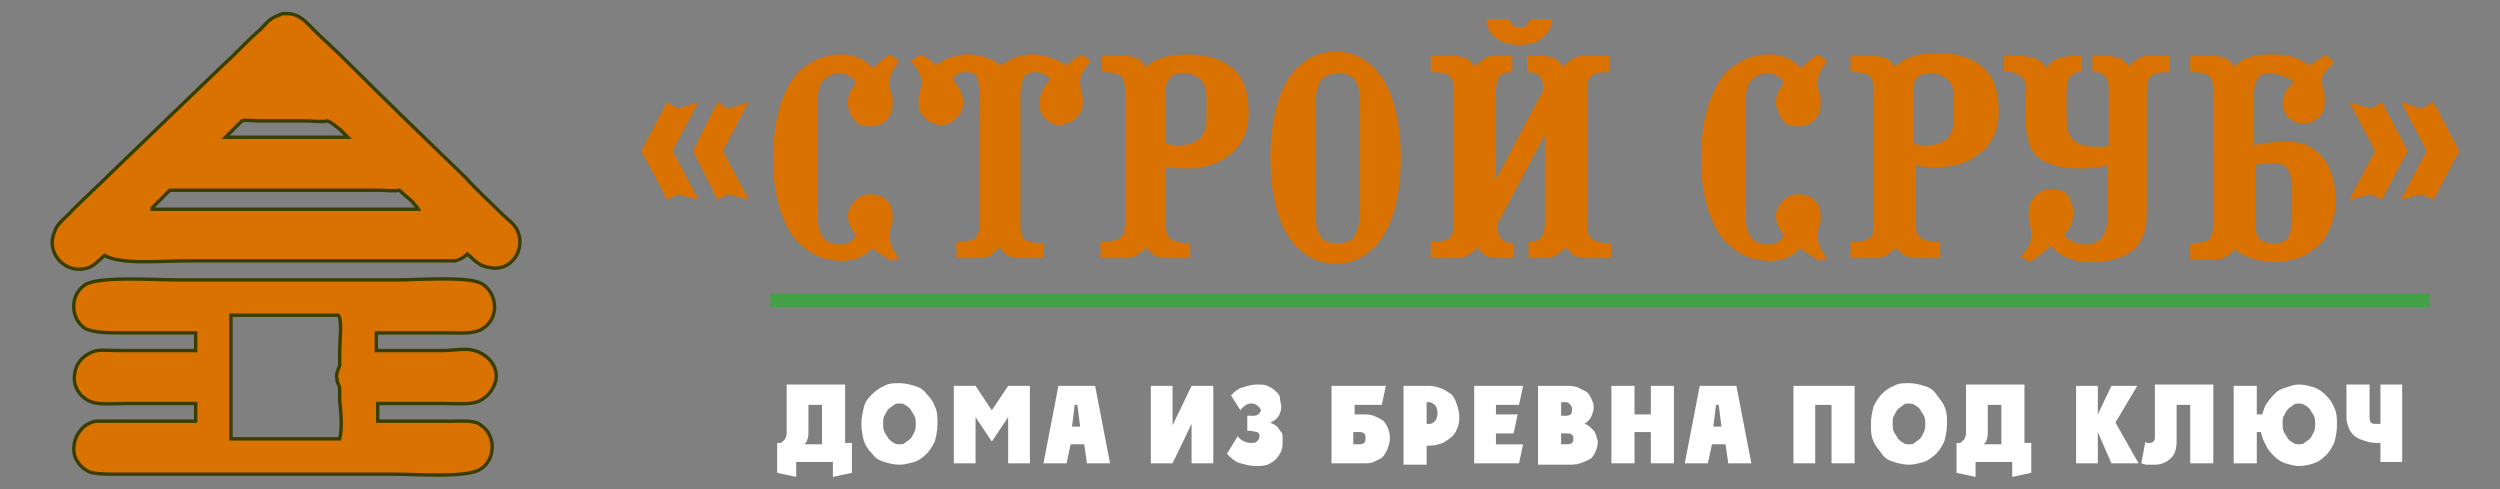 <?xml version="1.0" encoding="utf-8"?>
<!-- Generator: Adobe Illustrator 22.1.0, SVG Export Plug-In . SVG Version: 6.00 Build 0)  -->
<svg version="1.1" id="Слой_1" xmlns="http://www.w3.org/2000/svg" xmlns:xlink="http://www.w3.org/1999/xlink" x="0px" y="0px"
	 viewBox="0 0 184 36" style="enable-background:new 0 0 184 36;" xml:space="preserve">
<rect x="0" y="0" width="184" height="36" fill="#808080" stroke="none"/>
<style type="text/css">
	.st0{fill:#FFFFFF;}
	.st1{fill:#D97200;}
	.st2{fill:none;stroke:#43A047;stroke-miterlimit:10;}
	.st3{fill-rule:evenodd;clip-rule:evenodd;fill:#D97200;}
	.st4{fill:none;stroke:#393D00;stroke-width:0.25;stroke-miterlimit:10;}
</style>
<g>
	<path class="st0" d="M62.7,34.8l-1.4,0.3v-1.1h-2.7v1.1l-1.4-0.3v-2.2h0.2c0.1,0,0.1,0,0.2-0.1c0.1-0.1,0.1-0.1,0.2-0.2
		c0-0.1,0.1-0.2,0.1-0.4c0-0.1,0-0.3,0-0.4v-3.2h4.3v4.3h0.5V34.8z M60.5,29.8h-1v1.9c0,0.3,0,0.5-0.1,0.7c0,0.1-0.1,0.2-0.2,0.3
		h1.3V29.8z"/>
	<path class="st0" d="M66.2,28.2c0.4,0,0.8,0.1,1.1,0.2c0.4,0.1,0.7,0.3,0.9,0.6c0.3,0.3,0.5,0.6,0.6,0.9c0.2,0.4,0.2,0.8,0.2,1.3
		c0,0.5-0.1,0.9-0.2,1.3c-0.2,0.4-0.4,0.7-0.6,0.9c-0.3,0.3-0.6,0.5-0.9,0.6c-0.4,0.1-0.7,0.2-1.1,0.2c-0.4,0-0.8-0.1-1.1-0.2
		c-0.4-0.1-0.7-0.3-0.9-0.6c-0.3-0.3-0.5-0.6-0.6-0.9s-0.2-0.8-0.2-1.3c0-0.5,0.1-0.9,0.2-1.3s0.4-0.7,0.6-0.9s0.6-0.5,0.9-0.6
		C65.4,28.2,65.8,28.2,66.2,28.2z M65,31.2c0,0.2,0,0.4,0.1,0.6c0.1,0.2,0.2,0.3,0.3,0.5c0.1,0.1,0.2,0.2,0.4,0.3
		c0.1,0.1,0.3,0.1,0.4,0.1c0.2,0,0.3,0,0.4-0.1c0.1-0.1,0.3-0.2,0.4-0.3c0.1-0.1,0.2-0.3,0.3-0.5c0.1-0.2,0.1-0.4,0.1-0.6
		s0-0.4-0.1-0.6c-0.1-0.2-0.2-0.3-0.3-0.5c-0.1-0.1-0.2-0.2-0.4-0.3c-0.1-0.1-0.3-0.1-0.4-0.1c-0.2,0-0.3,0-0.4,0.1
		c-0.1,0.1-0.3,0.2-0.4,0.3c-0.1,0.1-0.2,0.3-0.3,0.5C65,30.7,65,31,65,31.2z"/>
	<path class="st0" d="M70.2,34.1v-5.7h1.6l1.2,1.8l1.2-1.8h1.6v5.7h-1.6v-3.4l-1.2,1.8l-1.2-1.8v3.4H70.2z"/>
	<path class="st0" d="M78.5,34.1h-1.7l1.1-5.7h2.7l1.1,5.7h-1.7l-0.2-1.4h-1L78.5,34.1z M79.1,29.8l-0.2,1.6h0.6l-0.2-1.6H79.1z"/>
	<path class="st0" d="M84.7,34.1v-5.7h1.6v2.9l1.4-2.9h1.6v5.7h-1.6v-2.9l-1.4,2.9H84.7z"/>
	<path class="st0" d="M91.8,31.7v-1.1h0.3c0.2,0,0.4,0,0.5-0.1c0.1-0.1,0.2-0.2,0.2-0.3c0-0.1-0.1-0.2-0.2-0.3
		c-0.1-0.1-0.3-0.2-0.4-0.2c-0.2,0-0.3,0-0.5,0.1c-0.1,0.1-0.3,0.2-0.4,0.4l-0.7-1.1c0.3-0.3,0.5-0.5,0.9-0.6c0.3-0.1,0.7-0.2,1-0.2
		c0.3,0,0.6,0,0.8,0.1c0.2,0.1,0.4,0.2,0.6,0.4c0.2,0.2,0.3,0.3,0.3,0.5s0.1,0.4,0.1,0.6c0,0.6-0.3,1-0.8,1.2
		c0.2,0.1,0.4,0.2,0.5,0.3s0.2,0.3,0.3,0.4c0.1,0.1,0.1,0.3,0.1,0.4c0,0.1,0,0.2,0,0.3c0,0.2,0,0.5-0.1,0.7
		c-0.1,0.2-0.2,0.4-0.4,0.6c-0.2,0.2-0.4,0.3-0.6,0.4c-0.3,0.1-0.6,0.1-0.9,0.1c-0.4,0-0.7-0.1-1.1-0.2c-0.4-0.1-0.7-0.4-1-0.7
		l0.8-1.3c0.1,0.2,0.3,0.3,0.5,0.4c0.2,0.1,0.4,0.1,0.5,0.1c0.1,0,0.3,0,0.4-0.1c0.1-0.1,0.2-0.2,0.2-0.4c0-0.2-0.1-0.3-0.2-0.3
		s-0.3-0.1-0.6-0.1H91.8z"/>
	<path class="st0" d="M98,34.1v-5.7h4l-0.3,1.4h-2v0.7h0.6c0.3,0,0.5,0,0.8,0.1c0.2,0.1,0.5,0.2,0.6,0.3c0.2,0.1,0.3,0.3,0.4,0.5
		c0.1,0.2,0.2,0.5,0.2,0.8c0,0.4-0.1,0.6-0.2,0.9c-0.1,0.2-0.2,0.4-0.4,0.6c-0.2,0.1-0.4,0.2-0.6,0.3c-0.2,0.1-0.5,0.1-0.8,0.1H98z
		 M99.6,31.8v0.9h0.3c0.2,0,0.4,0,0.5-0.1c0.1-0.1,0.1-0.2,0.1-0.4c0-0.1,0-0.2-0.1-0.3s-0.2-0.1-0.5-0.1H99.6z"/>
	<path class="st0" d="M103.3,34.1v-5.7h1.9c0.3,0,0.7,0.1,0.9,0.2c0.3,0.1,0.5,0.3,0.7,0.4c0.2,0.2,0.3,0.4,0.4,0.7
		c0.1,0.3,0.2,0.6,0.2,0.9c0,0.3,0,0.6-0.1,0.8c-0.1,0.3-0.2,0.5-0.4,0.7c-0.2,0.2-0.4,0.3-0.7,0.5c-0.3,0.1-0.6,0.2-1,0.2H105v1.4
		H103.3z M105,29.8v1.4h0.2c0.2,0,0.3-0.1,0.4-0.2c0.1-0.1,0.2-0.3,0.2-0.6c0-0.3-0.1-0.5-0.2-0.6c-0.1-0.1-0.3-0.2-0.4-0.2H105z"/>
	<path class="st0" d="M108.5,34.1v-5.7h3.6l-0.3,1.4h-1.7v0.7h1.6l-0.3,1.4h-1.3v0.8h2l-0.3,1.4H108.5z"/>
	<path class="st0" d="M113.2,34.1v-5.7h2.1c0.3,0,0.5,0,0.8,0.1c0.2,0.1,0.4,0.2,0.6,0.3c0.2,0.1,0.3,0.3,0.4,0.5
		c0.1,0.2,0.2,0.4,0.2,0.7c0,0.2-0.1,0.5-0.2,0.7c-0.1,0.2-0.3,0.4-0.5,0.5c0.1,0,0.3,0.1,0.4,0.2c0.1,0.1,0.2,0.2,0.3,0.3
		c0.1,0.1,0.1,0.2,0.2,0.4c0,0.1,0.1,0.3,0.1,0.4c0,0.3-0.1,0.6-0.2,0.8c-0.1,0.2-0.2,0.4-0.4,0.5c-0.2,0.1-0.4,0.2-0.7,0.3
		c-0.3,0.1-0.5,0.1-0.9,0.1H113.2z M114.9,29.7v0.9h0.2c0.2,0,0.4,0,0.5-0.1c0.1-0.1,0.1-0.2,0.1-0.4c0-0.2-0.1-0.3-0.2-0.4
		c-0.1-0.1-0.2-0.1-0.4-0.1H114.9z M114.9,31.8v0.9h0.3c0.2,0,0.4,0,0.5-0.1c0.1-0.1,0.1-0.2,0.1-0.3c0-0.1,0-0.2-0.1-0.3
		c-0.1-0.1-0.2-0.1-0.5-0.1H114.9z"/>
	<path class="st0" d="M118.6,34.1v-5.7h1.7v2.1h1.2v-2.1h1.7v5.7h-1.7v-2.3h-1.2v2.3H118.6z"/>
	<path class="st0" d="M125.7,34.1H124l1.1-5.7h2.7l1.1,5.7h-1.7l-0.2-1.4h-1L125.7,34.1z M126.3,29.8l-0.2,1.6h0.6l-0.2-1.6H126.3z"
		/>
	<path class="st0" d="M132,34.1v-5.7h4.5v5.7h-1.7v-4.3h-1.2v4.3H132z"/>
	<path class="st0" d="M140.5,28.2c0.4,0,0.8,0.1,1.1,0.2c0.4,0.1,0.7,0.3,0.9,0.6s0.5,0.6,0.6,0.9c0.2,0.4,0.2,0.8,0.2,1.3
		c0,0.5-0.1,0.9-0.2,1.3c-0.2,0.4-0.4,0.7-0.6,0.9s-0.6,0.5-0.9,0.6c-0.4,0.1-0.7,0.2-1.1,0.2c-0.4,0-0.8-0.1-1.1-0.2
		c-0.4-0.1-0.7-0.3-0.9-0.6s-0.5-0.6-0.6-0.9c-0.2-0.4-0.2-0.8-0.2-1.3c0-0.5,0.1-0.9,0.2-1.3c0.2-0.4,0.4-0.7,0.6-0.9
		c0.3-0.3,0.6-0.5,0.9-0.6C139.7,28.2,140.1,28.2,140.5,28.2z M139.3,31.2c0,0.2,0,0.4,0.1,0.6c0.1,0.2,0.2,0.3,0.3,0.5
		c0.1,0.1,0.2,0.2,0.4,0.3c0.1,0.1,0.3,0.1,0.4,0.1c0.2,0,0.3,0,0.4-0.1c0.1-0.1,0.3-0.2,0.4-0.3c0.1-0.1,0.2-0.3,0.3-0.5
		c0.1-0.2,0.1-0.4,0.1-0.6s0-0.4-0.1-0.6c-0.1-0.2-0.2-0.3-0.3-0.5c-0.1-0.1-0.2-0.2-0.4-0.3c-0.1-0.1-0.3-0.1-0.4-0.1
		c-0.2,0-0.3,0-0.4,0.1s-0.3,0.2-0.4,0.3c-0.1,0.1-0.2,0.3-0.3,0.5C139.3,30.7,139.3,31,139.3,31.2z"/>
	<path class="st0" d="M149.5,34.8l-1.4,0.3v-1.1h-2.7v1.1l-1.4-0.3v-2.2h0.2c0.1,0,0.1,0,0.2-0.1c0.1-0.1,0.1-0.1,0.2-0.2
		c0-0.1,0.1-0.2,0.1-0.4c0-0.1,0-0.3,0-0.4v-3.2h4.3v4.3h0.5V34.8z M147.3,29.8h-1v1.9c0,0.3,0,0.5-0.1,0.7c0,0.1-0.1,0.2-0.2,0.3
		h1.3V29.8z"/>
	<path class="st0" d="M152.8,34.1v-5.7h1.6v2.1h0l1-2.1h1.9l-1.6,2.7l1.7,3h-2l-1-2.3h0v2.3H152.8z"/>
	<path class="st0" d="M162.9,34.1h-1.7v-4.3h-1v2.6c0,0.6-0.1,1-0.4,1.3c-0.3,0.3-0.7,0.5-1.2,0.5c-0.2,0-0.4,0-0.6,0
		c-0.2,0-0.3-0.1-0.4-0.1l0.3-1.6c0,0,0.1,0.1,0.1,0.1c0.1,0,0.1,0,0.2,0c0.2,0,0.4-0.1,0.4-0.4v-3.9h4.3V34.1z"/>
	<path class="st0" d="M164.4,34.1v-5.7h1.7v2.1h0.4c0.1-0.3,0.2-0.7,0.4-0.9c0.2-0.3,0.4-0.5,0.6-0.7s0.5-0.3,0.8-0.4
		c0.3-0.1,0.6-0.2,0.9-0.2c0.4,0,0.7,0.1,1.1,0.2c0.3,0.1,0.6,0.3,0.9,0.6c0.3,0.3,0.5,0.6,0.6,0.9c0.2,0.4,0.2,0.8,0.2,1.3
		c0,0.5-0.1,0.9-0.2,1.3c-0.2,0.4-0.4,0.7-0.6,0.9c-0.3,0.3-0.6,0.5-0.9,0.6c-0.3,0.1-0.7,0.2-1.1,0.2c-0.3,0-0.6-0.1-1-0.2
		c-0.3-0.1-0.6-0.3-0.8-0.5c-0.2-0.2-0.5-0.5-0.6-0.8c-0.2-0.3-0.3-0.6-0.4-1h-0.3v2.3H164.4z M168,31.2c0,0.2,0,0.4,0.1,0.6
		c0.1,0.2,0.2,0.3,0.3,0.5c0.1,0.1,0.2,0.2,0.4,0.3c0.1,0.1,0.3,0.1,0.4,0.1s0.3,0,0.4-0.1c0.1-0.1,0.3-0.2,0.4-0.3
		c0.1-0.1,0.2-0.3,0.3-0.5c0.1-0.2,0.1-0.4,0.1-0.6s0-0.4-0.1-0.6c-0.1-0.2-0.2-0.3-0.3-0.5c-0.1-0.1-0.2-0.2-0.4-0.3
		c-0.1-0.1-0.3-0.1-0.4-0.1s-0.3,0-0.4,0.1c-0.1,0.1-0.3,0.2-0.4,0.3c-0.1,0.1-0.2,0.3-0.3,0.5C168,30.7,168,31,168,31.2z"/>
	<path class="st0" d="M175.2,28.3h1.6v5.7h-1.6v-1.4h-0.3c-0.4,0-0.7-0.1-1-0.2c-0.3-0.1-0.5-0.2-0.7-0.4c-0.2-0.2-0.3-0.4-0.4-0.7
		c-0.1-0.3-0.1-0.5-0.1-0.8v-2.2h1.7v2.2c0,0.3,0,0.5,0.1,0.6c0.1,0.1,0.2,0.1,0.5,0.1h0.2V28.3z"/>
</g>
<g>
	<path class="st1" d="M49.9,14.3l-0.8,0.4l-1.9-3.6l1.9-3.6L49.9,8l1.5-0.5l-1.9,3.6l1.9,3.6L49.9,14.3z M53.6,14.3l-0.8,0.4
		L51,11.1l1.8-3.6L53.6,8l1.5-0.5l-1.9,3.6l1.9,3.6L53.6,14.3z"/>
	<path class="st1" d="M65.5,19.2c-0.2-0.2-0.5-0.4-0.7-0.5c-0.2-0.2-0.4-0.3-0.6-0.4c-0.6,0.6-1.4,0.9-2.2,0.9
		c-0.9,0-1.6-0.2-2.3-0.6c-0.6-0.4-1.2-0.9-1.6-1.6c-0.4-0.7-0.7-1.5-0.9-2.4c-0.2-0.9-0.3-1.9-0.3-3c0-1.1,0.1-2.1,0.3-3
		c0.2-0.9,0.5-1.7,0.9-2.4c0.4-0.7,0.9-1.2,1.6-1.6C60.4,4.2,61.2,4,62,4c0.8,0,1.6,0.3,2.2,1c0.2-0.1,0.4-0.3,0.6-0.5
		c0.2-0.2,0.4-0.3,0.7-0.5l0.7,0.5c-0.2,0.2-0.4,0.5-0.5,0.7c-0.1,0.2-0.2,0.5-0.2,0.8c0,0.4,0,0.7,0.1,0.9c0.1,0.2,0.1,0.4,0.1,0.6
		c0,0.5-0.1,0.9-0.4,1.3c-0.3,0.3-0.7,0.5-1.3,0.5c-0.6,0-1-0.2-1.2-0.6c-0.3-0.4-0.4-0.8-0.4-1.2c0-0.4,0.2-0.9,0.6-1.4
		c-0.3-0.5-0.7-0.7-1.2-0.7c-0.5,0-0.9,0.2-1.2,0.5c-0.3,0.3-0.4,0.8-0.4,1.5v8.6c0,0.6,0.1,1.1,0.4,1.5c0.3,0.3,0.6,0.5,1.2,0.5
		c0.5,0,1-0.2,1.2-0.7c-0.4-0.5-0.6-1-0.6-1.4c0-0.4,0.2-0.8,0.5-1.1c0.3-0.3,0.7-0.5,1.1-0.5c0.6,0,1.1,0.2,1.3,0.5
		c0.3,0.3,0.4,0.7,0.4,1.2c0,0.2,0,0.4-0.1,0.6c-0.1,0.2-0.1,0.5-0.1,0.9c0,0.3,0.1,0.5,0.2,0.8c0.1,0.2,0.3,0.5,0.5,0.7L65.5,19.2z
		"/>
	<path class="st1" d="M70.1,5.8c0.5,0.6,0.8,1.2,0.8,1.7c0,0.5-0.2,0.9-0.5,1.2c-0.3,0.3-0.7,0.5-1.1,0.5c-0.5,0-0.9-0.2-1.2-0.5
		c-0.4-0.3-0.5-0.7-0.5-1.2c0-0.1,0-0.2,0-0.3c0-0.1,0.1-0.3,0.1-0.4c0-0.2,0.1-0.3,0.1-0.5c0-0.1,0-0.3,0-0.3c0-0.5-0.3-1-0.8-1.5
		L67.8,4c0.2,0.1,0.4,0.3,0.6,0.4c0.2,0.1,0.4,0.3,0.5,0.4C69.7,4.2,70.5,4,71.3,4c0.8,0,1.6,0.3,2.4,0.8C74.5,4.2,75.3,4,76,4
		c0.8,0,1.6,0.3,2.5,0.8c0.2-0.1,0.3-0.3,0.5-0.4c0.2-0.1,0.4-0.3,0.6-0.4l0.7,0.5c-0.5,0.5-0.8,1-0.8,1.5c0,0.2,0,0.5,0.1,0.8
		c0.1,0.3,0.1,0.6,0.1,0.7c0,0.5-0.2,0.9-0.5,1.2c-0.4,0.3-0.8,0.5-1.2,0.5c-0.5,0-0.8-0.2-1.1-0.5c-0.3-0.3-0.4-0.7-0.4-1.2
		c0-0.3,0.1-0.5,0.2-0.8c0.1-0.3,0.4-0.6,0.6-0.9c-0.3-0.3-0.7-0.5-1.1-0.5c-0.5,0-0.8,0.2-0.9,0.5c-0.1,0.3-0.2,0.7-0.2,1.2v9.5
		c0,0.6,0.1,0.9,0.3,1.1c0.2,0.2,0.7,0.3,1.4,0.3V19h-0.7c-0.4,0-0.7,0-1,0c-0.3,0-0.5-0.1-0.7-0.1c-0.2-0.1-0.3-0.1-0.5-0.3
		c-0.1-0.1-0.2-0.3-0.4-0.4c-0.2,0.3-0.5,0.6-0.8,0.7C72.5,19,72,19,71.2,19h-0.8v-1.2c0.7,0,1.2-0.1,1.4-0.3
		c0.2-0.2,0.3-0.6,0.3-1.1V7c0-0.6-0.1-1-0.2-1.3c-0.1-0.3-0.4-0.4-0.9-0.4C70.7,5.3,70.4,5.4,70.1,5.8z"/>
	<path class="st1" d="M82.8,16.5V6.7c0-0.6-0.1-0.9-0.3-1.1s-0.7-0.3-1.4-0.3V4.1h0.7c0.4,0,0.7,0,1,0c0.3,0,0.5,0.1,0.7,0.1
		c0.2,0.1,0.3,0.1,0.5,0.3c0.1,0.1,0.2,0.3,0.4,0.4C85,4.3,86,4,87.4,4c0.7,0,1.4,0.1,2,0.3s1.1,0.5,1.5,0.9c0.7,0.7,1,1.7,1,3.1
		c0,1.4-0.5,2.4-1.4,3.1c-0.9,0.7-1.9,1-3.1,1c-0.4,0-0.9,0-1.6-0.1v4.2c0,0.6,0.1,0.9,0.4,1.1c0.2,0.2,0.7,0.3,1.4,0.3V19h-0.7
		c-0.4,0-0.8,0-1,0c-0.3,0-0.5-0.1-0.7-0.1c-0.2-0.1-0.3-0.1-0.5-0.3c-0.1-0.1-0.3-0.3-0.4-0.4c-0.1,0.2-0.2,0.3-0.4,0.4
		c-0.1,0.1-0.3,0.2-0.5,0.3c-0.2,0.1-0.4,0.1-0.7,0.1c-0.3,0-0.6,0-1,0h-0.7v-1.2c0.7,0,1.2-0.1,1.4-0.3
		C82.7,17.4,82.8,17,82.8,16.5z M85.8,6.6v4c0.2,0,0.3,0,0.5,0.1c0.1,0,0.3,0,0.4,0c0.7,0,1.3-0.2,1.6-0.5c0.3-0.3,0.5-0.8,0.5-1.5
		V7.3c0-0.6-0.1-1.1-0.4-1.4c-0.3-0.3-0.7-0.5-1.2-0.5C86.3,5.3,85.8,5.8,85.8,6.6z"/>
	<path class="st1" d="M93.5,11.6c0-1.1,0.1-2.1,0.3-3.1c0.2-1,0.5-1.8,0.9-2.5c0.4-0.7,0.9-1.2,1.5-1.6c0.6-0.4,1.3-0.6,2.1-0.6
		c0.8,0,1.5,0.2,2.1,0.6c0.6,0.4,1.1,0.9,1.5,1.6c0.4,0.7,0.7,1.5,0.9,2.5s0.3,2,0.3,3.1c0,1.1-0.1,2.1-0.3,3.1s-0.5,1.8-0.9,2.5
		c-0.4,0.7-0.9,1.2-1.5,1.6c-0.6,0.4-1.3,0.6-2.1,0.6c-0.8,0-1.5-0.2-2.1-0.6c-0.6-0.4-1.1-0.9-1.5-1.6c-0.4-0.7-0.7-1.5-0.9-2.5
		C93.6,13.7,93.5,12.7,93.5,11.6z M96.8,15.4c0,0.9,0.1,1.6,0.4,2c0.2,0.4,0.7,0.5,1.3,0.5c0.6,0,1-0.2,1.2-0.5c0.2-0.4,0.4-1,0.4-2
		V7.8c0-0.9-0.1-1.6-0.4-1.9c-0.2-0.4-0.7-0.5-1.2-0.5c-0.6,0-1,0.2-1.3,0.5c-0.2,0.4-0.4,1-0.4,1.9V15.4z"/>
	<path class="st1" d="M105.3,19v-1.2c0.7,0,1.2-0.1,1.4-0.3c0.2-0.2,0.3-0.6,0.3-1.1V6.7c0-0.6-0.1-0.9-0.3-1.1
		c-0.2-0.2-0.7-0.3-1.4-0.3V4.1h0.7c0.4,0,0.7,0,1,0c0.3,0,0.5,0.1,0.7,0.1c0.2,0.1,0.3,0.1,0.5,0.3c0.1,0.1,0.2,0.3,0.4,0.4
		c0.1-0.2,0.2-0.3,0.4-0.4c0.1-0.1,0.3-0.2,0.5-0.3c0.2-0.1,0.4-0.1,0.7-0.1c0.3,0,0.6,0,1,0h0.1v1.2c-0.4,0-0.7,0.1-0.9,0.3
		c-0.2,0.2-0.3,0.6-0.3,1v6.6l3.5-6.6c0-0.5-0.1-0.8-0.3-1c-0.2-0.2-0.5-0.3-0.9-0.3V4.1h0.1c0.4,0,0.7,0,1,0c0.3,0,0.5,0.1,0.7,0.1
		c0.2,0.1,0.3,0.1,0.5,0.3c0.1,0.1,0.3,0.3,0.4,0.4c0.1-0.2,0.2-0.3,0.4-0.4c0.1-0.1,0.3-0.2,0.5-0.3c0.2-0.1,0.4-0.1,0.7-0.1
		c0.3,0,0.6,0,1,0h0.8v1.2c-0.7,0-1.2,0.1-1.4,0.3c-0.2,0.2-0.3,0.5-0.3,1.1v9.8c0,0.6,0.1,0.9,0.4,1.1c0.2,0.2,0.7,0.3,1.4,0.3V19
		h-0.8c-0.4,0-0.7,0-1,0c-0.3,0-0.5-0.1-0.7-0.1c-0.2-0.1-0.3-0.1-0.5-0.3c-0.1-0.1-0.2-0.3-0.4-0.4c-0.1,0.2-0.2,0.3-0.4,0.4
		c-0.1,0.1-0.3,0.2-0.5,0.3s-0.4,0.1-0.7,0.1c-0.3,0-0.6,0-1,0h-0.1v-1.2c0.4,0,0.7-0.1,0.9-0.3c0.2-0.2,0.3-0.6,0.3-1.1V9.9
		l-3.5,6.6c0,0.5,0.1,0.8,0.3,1.1c0.2,0.2,0.5,0.3,0.9,0.3V19h-0.1c-0.4,0-0.8,0-1,0c-0.3,0-0.5-0.1-0.7-0.1s-0.3-0.1-0.5-0.3
		c-0.1-0.1-0.3-0.3-0.4-0.4c-0.1,0.2-0.2,0.3-0.4,0.4c-0.1,0.1-0.3,0.2-0.5,0.3S107.3,19,107,19c-0.3,0-0.6,0-1,0H105.3z M112.6,1.4
		h1.6c0,0.6-0.2,1-0.7,1.4c-0.5,0.4-1,0.5-1.7,0.5c-0.7,0-1.3-0.2-1.7-0.5c-0.5-0.4-0.7-0.8-0.7-1.4h1.7c0.1,0.4,0.3,0.6,0.8,0.6
		C112.3,2,112.5,1.8,112.6,1.4z"/>
	<path class="st1" d="M133.8,19.2c-0.2-0.2-0.5-0.4-0.7-0.5c-0.2-0.2-0.4-0.3-0.6-0.4c-0.6,0.6-1.4,0.9-2.2,0.9
		c-0.9,0-1.6-0.2-2.3-0.6c-0.6-0.4-1.2-0.9-1.6-1.6c-0.4-0.7-0.7-1.5-0.9-2.4c-0.2-0.9-0.3-1.9-0.3-3c0-1.1,0.1-2.1,0.3-3
		c0.2-0.9,0.5-1.7,0.9-2.4c0.4-0.7,0.9-1.2,1.6-1.6c0.6-0.4,1.4-0.6,2.3-0.6c0.8,0,1.6,0.3,2.2,1c0.2-0.1,0.4-0.3,0.6-0.5
		c0.2-0.2,0.4-0.3,0.7-0.5l0.7,0.5c-0.2,0.2-0.4,0.5-0.5,0.7c-0.1,0.2-0.2,0.5-0.2,0.8c0,0.4,0,0.7,0.1,0.9c0.1,0.2,0.1,0.4,0.1,0.6
		c0,0.5-0.1,0.9-0.4,1.3c-0.3,0.3-0.7,0.5-1.3,0.5s-1-0.2-1.2-0.6s-0.4-0.8-0.4-1.2c0-0.4,0.2-0.9,0.6-1.4c-0.3-0.5-0.7-0.7-1.2-0.7
		c-0.5,0-0.9,0.2-1.2,0.5c-0.3,0.3-0.4,0.8-0.4,1.5v8.6c0,0.6,0.1,1.1,0.4,1.5c0.3,0.3,0.6,0.5,1.2,0.5c0.5,0,1-0.2,1.2-0.7
		c-0.4-0.5-0.6-1-0.6-1.4c0-0.4,0.2-0.8,0.5-1.1c0.3-0.3,0.7-0.5,1.1-0.5c0.6,0,1.1,0.2,1.3,0.5c0.3,0.3,0.4,0.7,0.4,1.2
		c0,0.2,0,0.4-0.1,0.6c-0.1,0.2-0.1,0.5-0.1,0.9c0,0.3,0.1,0.5,0.2,0.8c0.1,0.2,0.3,0.5,0.5,0.7L133.8,19.2z"/>
	<path class="st1" d="M137.9,16.5V6.7c0-0.6-0.1-0.9-0.3-1.1c-0.2-0.2-0.7-0.3-1.4-0.3V4.1h0.7c0.4,0,0.7,0,1,0
		c0.3,0,0.5,0.1,0.7,0.1c0.2,0.1,0.3,0.1,0.5,0.3c0.1,0.1,0.2,0.3,0.4,0.4c0.7-0.7,1.7-1,3.1-1c0.7,0,1.4,0.1,2,0.3s1.1,0.5,1.5,0.9
		c0.7,0.7,1,1.7,1,3.1c0,1.4-0.5,2.4-1.4,3.1c-0.9,0.7-1.9,1-3.1,1c-0.4,0-0.9,0-1.6-0.1v4.2c0,0.6,0.1,0.9,0.4,1.1
		c0.2,0.2,0.7,0.3,1.4,0.3V19h-0.7c-0.4,0-0.8,0-1,0c-0.3,0-0.5-0.1-0.7-0.1c-0.2-0.1-0.3-0.1-0.5-0.3c-0.1-0.1-0.3-0.3-0.4-0.4
		c-0.1,0.2-0.2,0.3-0.4,0.4c-0.1,0.1-0.3,0.2-0.5,0.3s-0.4,0.1-0.7,0.1c-0.3,0-0.6,0-1,0h-0.7v-1.2c0.7,0,1.2-0.1,1.4-0.3
		C137.8,17.4,137.9,17,137.9,16.5z M140.8,6.6v4c0.2,0,0.3,0,0.5,0.1c0.1,0,0.3,0,0.4,0c0.7,0,1.3-0.2,1.6-0.5
		c0.3-0.3,0.5-0.8,0.5-1.5V7.3c0-0.6-0.1-1.1-0.4-1.4c-0.3-0.3-0.7-0.5-1.2-0.5C141.3,5.3,140.8,5.8,140.8,6.6z"/>
	<path class="st1" d="M159.7,4.1v1.2c-0.7,0-1.2,0.1-1.4,0.3c-0.2,0.2-0.3,0.5-0.3,1.1v9.1c0,1.1-0.3,2-1,2.6
		c-0.7,0.6-1.8,0.9-3.2,0.9c-1.1,0-2.1-0.4-2.9-1.2c-0.2,0.2-0.4,0.4-0.7,0.6s-0.5,0.4-0.8,0.6l-0.7-0.4c0.5-0.5,0.8-1,0.8-1.5
		c0-0.3,0-0.5-0.1-0.9c-0.1-0.3-0.1-0.6-0.1-0.8c0-0.5,0.2-1,0.5-1.3c0.3-0.3,0.8-0.5,1.2-0.5c0.5,0,1,0.2,1.2,0.5s0.4,0.8,0.4,1.4
		c0,0.2-0.1,0.5-0.2,0.8s-0.3,0.5-0.5,0.7c0.5,0.5,1,0.7,1.6,0.7c0.5,0,0.9-0.2,1.2-0.5c0.3-0.4,0.4-0.9,0.4-1.7v-3.6
		c-0.8,0.1-1.3,0.2-1.7,0.2c-0.6,0-1.2,0-1.7-0.1c-0.5-0.1-1-0.3-1.4-0.5s-0.7-0.6-0.9-1.1c-0.2-0.5-0.3-1.1-0.3-1.9V6.7
		c0-0.6-0.1-0.9-0.4-1.1s-0.5-0.3-0.8-0.3h-0.4V4.1h0.9c0.6,0,1.1,0.1,1.4,0.2c0.3,0.1,0.5,0.3,0.8,0.7c0.3-0.4,0.5-0.6,0.9-0.7
		c0.3-0.1,0.8-0.2,1.5-0.2h0.2v1.2h-0.2c-0.2,0-0.4,0.1-0.6,0.3c-0.2,0.2-0.3,0.5-0.3,1.1v2.1c0,0.7,0.2,1.2,0.5,1.5
		c0.3,0.3,0.9,0.5,1.6,0.5c0.1,0,0.3,0,0.5,0s0.3,0,0.5-0.1V6.6c0-0.4-0.1-0.8-0.3-1c-0.2-0.2-0.4-0.3-0.7-0.3h-0.2V4.1h0.2
		c0.4,0,0.7,0,0.9,0c0.3,0,0.5,0.1,0.7,0.1s0.3,0.1,0.5,0.3s0.3,0.3,0.4,0.4c0.1-0.2,0.3-0.3,0.4-0.4s0.3-0.2,0.5-0.3
		c0.2-0.1,0.4-0.1,0.7-0.1c0.3,0,0.6,0,1,0H159.7z"/>
	<path class="st1" d="M171.2,4l0.6,0.6c-0.2,0.2-0.4,0.4-0.6,0.6c-0.2,0.2-0.3,0.5-0.3,0.7c0,0.1,0,0.4,0.1,0.7
		c0.1,0.3,0.1,0.6,0.1,0.9c0,0.4-0.1,0.8-0.4,1.1c-0.3,0.3-0.7,0.5-1.2,0.5c-0.4,0-0.8-0.2-1.1-0.5c-0.3-0.3-0.4-0.7-0.4-1.1
		c0-0.2,0.1-0.5,0.2-0.7c0.1-0.3,0.4-0.5,0.6-0.8c-0.2-0.2-0.5-0.3-0.8-0.4c-0.3-0.1-0.6-0.2-0.8-0.2c-0.5,0-0.9,0.1-1,0.3
		s-0.3,0.5-0.3,1v4c0.3-0.1,0.6-0.2,1-0.2s0.8-0.1,1.3-0.1c0.5,0,0.9,0.1,1.4,0.2c0.4,0.2,0.8,0.4,1.2,0.8c0.3,0.3,0.6,0.8,0.8,1.4
		c0.2,0.6,0.3,1.2,0.3,2c0,0.6-0.1,1.2-0.3,1.7c-0.2,0.5-0.4,1-0.8,1.4c-0.4,0.4-0.8,0.7-1.4,1c-0.6,0.2-1.3,0.4-2,0.4
		c-0.5,0-1.1-0.1-1.7-0.3c-0.6-0.2-1-0.4-1.2-0.7c-0.1,0.2-0.2,0.3-0.4,0.4c-0.1,0.1-0.3,0.2-0.5,0.3s-0.4,0.1-0.7,0.1
		c-0.3,0-0.6,0-1,0h-0.7v-1.2c0.7,0,1.2-0.1,1.4-0.3c0.2-0.2,0.3-0.6,0.3-1.1V6.7c0-0.6-0.1-0.9-0.3-1.1c-0.2-0.2-0.7-0.3-1.4-0.3
		V4.1h0.7c0.4,0,0.7,0,1,0c0.3,0,0.5,0.1,0.7,0.1c0.2,0.1,0.3,0.1,0.5,0.3c0.1,0.1,0.2,0.3,0.4,0.4c0.2-0.3,0.6-0.6,1.1-0.7
		c0.5-0.2,1.1-0.2,1.7-0.2c0.6,0,1.1,0.1,1.5,0.2c0.4,0.1,0.8,0.4,1.2,0.6c0.2-0.1,0.4-0.3,0.6-0.4C170.8,4.3,171,4.1,171.2,4z
		 M166,12.2v4.4c0,0.9,0.4,1.3,1.3,1.3c0.3,0,0.5,0,0.7-0.1c0.2-0.1,0.3-0.2,0.4-0.3c0.1-0.2,0.2-0.4,0.2-0.7c0-0.3,0.1-0.7,0.1-1.2
		v-1.3c0-0.5,0-0.9-0.1-1.2c-0.1-0.3-0.1-0.6-0.3-0.7c-0.1-0.2-0.3-0.3-0.4-0.3c-0.2-0.1-0.4-0.1-0.6-0.1c-0.2,0-0.4,0-0.7,0.1
		C166.3,12,166.1,12.1,166,12.2z"/>
	<path class="st1" d="M174.5,8l0.8-0.5l1.9,3.6l-1.9,3.6l-0.8-0.4l-1.6,0.4l1.9-3.6l-1.9-3.6L174.5,8z M178.2,8l0.9-0.5l1.9,3.6
		l-1.9,3.6l-0.9-0.4l-1.5,0.4l1.9-3.6l-1.9-3.6L178.2,8z"/>
</g>
<line class="st2" x1="56.7" y1="22.1" x2="178.8" y2="22.1"/>
<g>
	<g>
		<path class="st3" d="M38.1,17c-0.2-0.5-0.8-0.9-1.2-1.3c-0.9-0.9-1.8-1.7-2.6-2.6c-3-2.9-6-5.8-9-8.8c-0.7-0.7-1.5-1.4-2.2-2.1
			c-0.4-0.4-0.8-0.9-1.4-1.1C21.5,1,21.2,1,20.8,1c-0.2,0.1-0.5,0.2-0.7,0.3c-0.5,0.3-0.8,0.8-1.2,1.1c-0.9,0.8-1.7,1.7-2.6,2.5
			C13.6,7.5,11,10,8.3,12.6c-1,1-2,1.9-3,2.9C4.9,16,4.2,16.4,4,17.1c-0.6,1.4,0.6,2.9,2.1,2.7c0.8-0.1,1.1-0.6,1.6-1
			c1.2,0.7,4.1,0.4,6,0.4h14.4c1.8,0,3.6,0,5.4,0c0.4-0.1,0.7-0.3,0.9-0.5c0.5,0.4,0.8,0.9,1.7,1C37.6,20,38.7,18.4,38.1,17z
			 M16.6,10.1c0.4-0.4,0.8-0.8,1.2-1.2c0.3-0.1,0.8,0,1.2,0h3.5c0.5,0,1.2,0.1,1.6,0C24.4,9,24.7,9.3,25,9.5
			c0.2,0.2,0.4,0.4,0.6,0.6L16.6,10.1L16.6,10.1z M11.2,15.3c0.4-0.4,0.9-0.9,1.3-1.3h15.4c0.4,0,1.2,0.1,1.5,0
			c0.3,0.3,0.7,0.6,1,0.9c0.1,0.2,0.3,0.3,0.4,0.5H11.2z M34.9,25.8c-0.6-0.2-1.6,0-2.3,0h-4.9v-1.3h5.2c1,0,2,0.1,2.6-0.3
			c1.2-0.7,1.2-2.5,0-3.3c-0.9-0.6-4.7-0.3-6.3-0.3c-5.4,0-11,0-16.2,0c-1.7,0-5.9-0.3-6.8,0.4c-1.1,0.8-1,2.5,0.1,3.2
			C7,24.5,8,24.5,9,24.5h5.4v1.3c-0.6,0-1.1,0-1.7,0h-4c-0.6,0-1.5-0.1-1.9,0.1c-0.7,0.3-1.2,0.8-1.3,1.6c-0.2,1.1,0.6,1.9,1.3,2.1
			c0.6,0.2,1.6,0.1,2.4,0.1h5.2c0,0.4,0,0.9,0,1.3c-0.5,0-1,0-1.6,0c-1.9,0-3.9,0-5.8,0c-0.4,0.1-0.8,0.3-1.1,0.7
			c-0.5,0.6-0.7,1.7-0.1,2.4c0.2,0.3,0.6,0.6,1,0.7c0.5,0.1,1.2,0.1,1.8,0.1h4c5.4,0,11,0,16.4,0c1.7,0,5.5,0.3,6.4-0.4
			c1.1-0.7,1.1-2.5,0-3.2C35,30.9,34,31,33,31h-5.2v-1.3h5c0.9,0,1.9,0.1,2.5-0.2c0.6-0.3,1-0.8,1.2-1.5
			C36.7,26.8,35.7,26,34.9,25.8z M25,32.3H17v-9.1h7.9c0.3,0.3,0.1,2,0.1,2.6v1.1c-0.1,0.3-0.3,0.6-0.2,1c0,0.3,0.2,0.5,0.2,0.7v0.9
			C25.1,30.4,25.2,31.5,25,32.3z"/>
	</g>
	<g>
		<path class="st4" d="M38.1,17c-0.2-0.5-0.8-0.9-1.2-1.3c-0.9-0.9-1.8-1.7-2.6-2.6c-3-2.9-6-5.8-9-8.8c-0.7-0.7-1.5-1.4-2.2-2.1
			c-0.4-0.4-0.8-0.9-1.4-1.1C21.5,1,21.2,1,20.8,1c-0.2,0.1-0.5,0.2-0.7,0.3c-0.5,0.3-0.8,0.8-1.2,1.1c-0.9,0.8-1.7,1.7-2.6,2.5
			C13.6,7.5,11,10,8.3,12.6c-1,1-2,1.9-3,2.9C4.9,16,4.2,16.4,4,17.1c-0.6,1.4,0.6,2.9,2.1,2.7c0.8-0.1,1.1-0.6,1.6-1
			c1.2,0.7,4.1,0.4,6,0.4h14.4c1.8,0,3.6,0,5.4,0c0.4-0.1,0.7-0.3,0.9-0.5c0.5,0.4,0.8,0.9,1.7,1C37.6,20,38.7,18.4,38.1,17z
			 M16.6,10.1c0.4-0.4,0.8-0.8,1.2-1.2c0.3-0.1,0.8,0,1.2,0h3.5c0.5,0,1.2,0.1,1.6,0C24.4,9,24.7,9.3,25,9.5
			c0.2,0.2,0.4,0.4,0.6,0.6L16.6,10.1L16.6,10.1z M11.2,15.3c0.4-0.4,0.9-0.9,1.3-1.3h15.4c0.4,0,1.2,0.1,1.5,0
			c0.3,0.3,0.7,0.6,1,0.9c0.1,0.2,0.3,0.3,0.4,0.5H11.2z M34.9,25.8c-0.6-0.2-1.6,0-2.3,0h-4.9v-1.3h5.2c1,0,2,0.1,2.6-0.3
			c1.2-0.7,1.2-2.5,0-3.3c-0.9-0.6-4.7-0.3-6.3-0.3c-5.4,0-11,0-16.2,0c-1.7,0-5.9-0.3-6.8,0.4c-1.1,0.8-1,2.5,0.1,3.2
			C7,24.5,8,24.5,9,24.5h5.4v1.3c-0.6,0-1.1,0-1.7,0h-4c-0.6,0-1.5-0.1-1.9,0.1c-0.7,0.3-1.2,0.8-1.3,1.6c-0.2,1.1,0.6,1.9,1.3,2.1
			c0.6,0.2,1.6,0.1,2.4,0.1h5.2c0,0.4,0,0.9,0,1.3c-0.5,0-1,0-1.6,0c-1.9,0-3.9,0-5.8,0c-0.4,0.1-0.8,0.3-1.1,0.7
			c-0.5,0.6-0.7,1.7-0.1,2.4c0.2,0.3,0.6,0.6,1,0.7c0.5,0.1,1.2,0.1,1.8,0.1h4c5.4,0,11,0,16.4,0c1.7,0,5.5,0.3,6.4-0.4
			c1.1-0.7,1.1-2.5,0-3.2C35,30.9,34,31,33,31h-5.2v-1.3h5c0.9,0,1.9,0.1,2.5-0.2c0.6-0.3,1-0.8,1.2-1.5
			C36.7,26.8,35.7,26,34.9,25.8z M25,32.3H17v-9.1h7.9c0.3,0.3,0.1,2,0.1,2.6v1.1c-0.1,0.3-0.3,0.6-0.2,1c0,0.3,0.2,0.5,0.2,0.7v0.9
			C25.1,30.4,25.2,31.5,25,32.3z"/>
	</g>
</g>
</svg>
